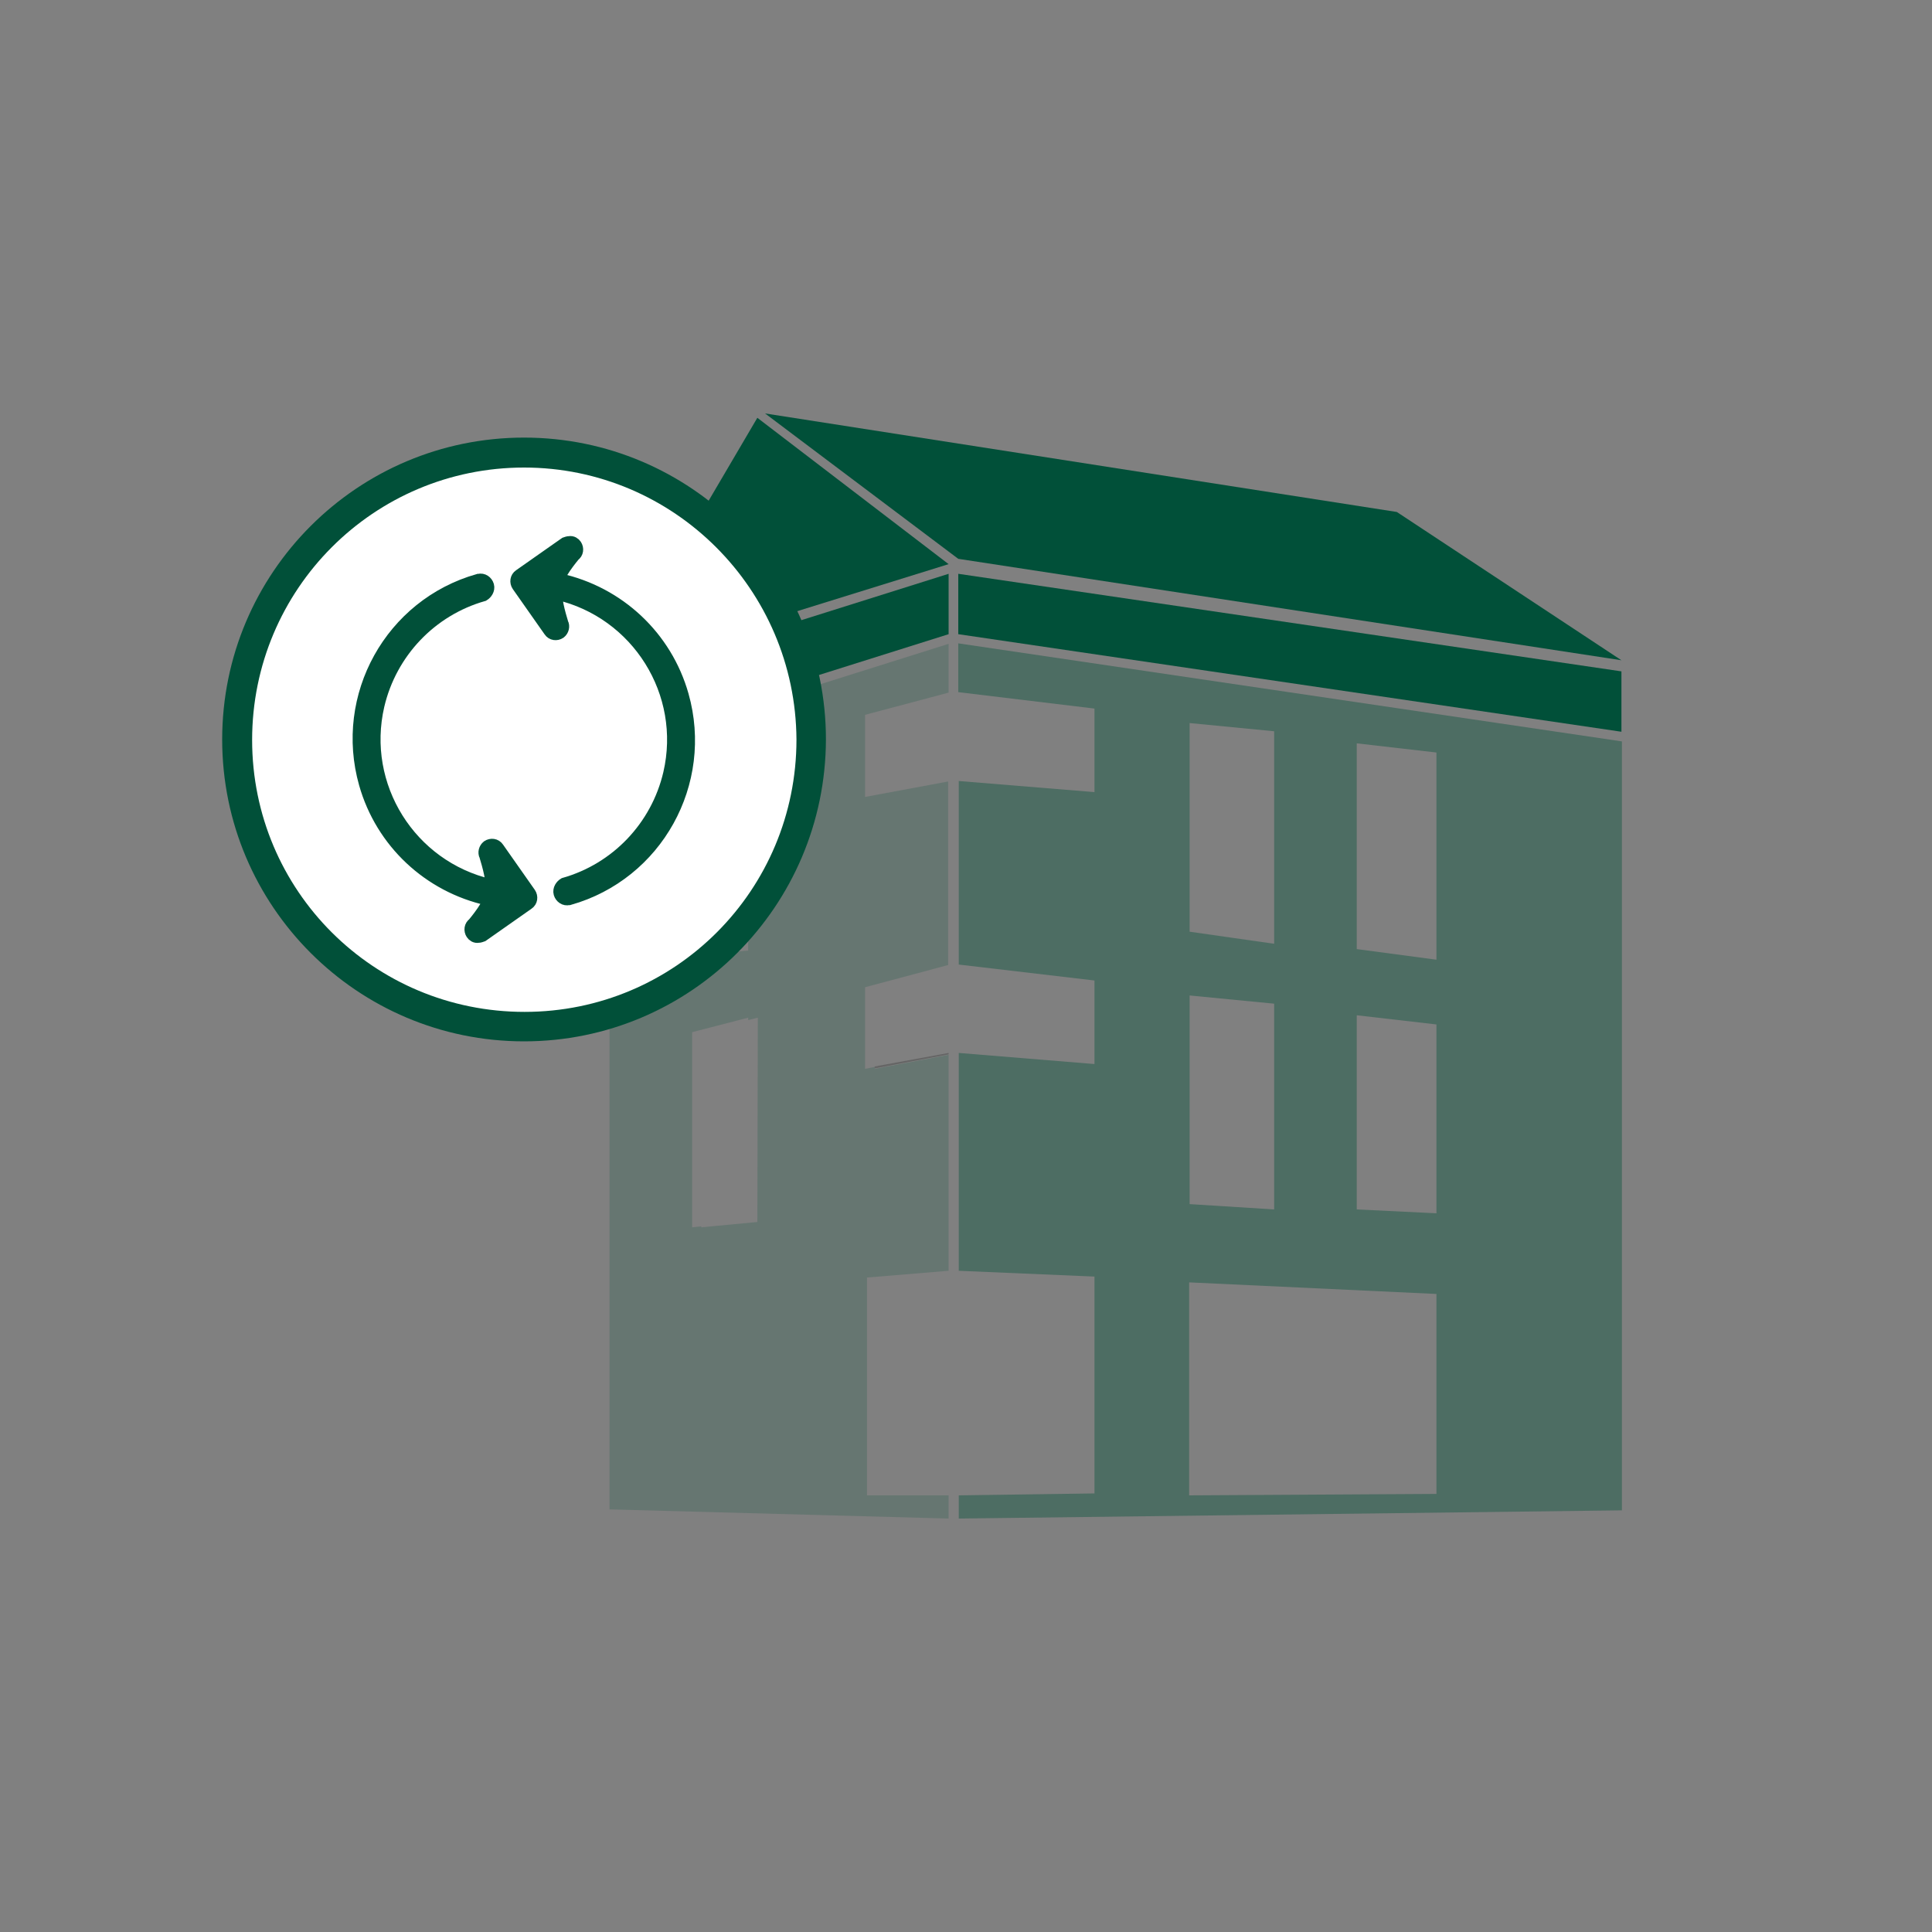 <?xml version="1.0" encoding="utf-8"?><!-- Generator: Adobe Illustrator 24.0.0, SVG Export Plug-In . SVG Version: 6.00 Build 0)  --><svg version="1.1" id="Ebene_1" xmlns="http://www.w3.org/2000/svg" xmlns:xlink="http://www.w3.org/1999/xlink" x="0px" y="0px"	 viewBox="0 0 400 400" style="enable-background:new 0 0 400 400;" xml:space="preserve"><rect x="0" y="0" width="400" height="400" fill="#808080" stroke="none"/><style type="text/css">	.st0{fill:#015039;}	.st1{opacity:0.3;}	.st2{fill:none;}	.st3{opacity:0.7;enable-background:new    ;}	.st4{opacity:0.2;fill:#015039;enable-background:new    ;}	.st5{opacity:0.4;fill:#015039;enable-background:new    ;}	.st6{fill:#FFFFFF;}	.st7{fill:#015039;stroke:#015039;stroke-width:3;stroke-miterlimit:10;}</style><g>	<polygon class="st0" points="196.4,118.8 126.2,140.9 126.2,153.4 196.4,131.3 	"/>	<polygon class="st0" points="198.4,118.8 198.4,131.3 335.7,151.5 335.7,139 	"/>	<g class="st1">		<polygon class="st2" points="263.8,195.5 263.8,194.1 246.3,193 		"/>		<polygon class="st2" points="281,196.4 297.4,198.6 297.4,194.9 281,194.1 		"/>		<polygon class="st2" points="154.8,154.3 143.3,157.3 143.3,197.7 154.8,196.6 		"/>		<polygon class="st2" points="196.4,263.1 179.6,264.5 179.6,309.6 181.5,309.6 181.5,264.5 198.4,263.1 198.4,254 196.4,254.2 					"/>		<polygon class="st2" points="226.5,264.3 198.4,263.1 181.5,264.5 181.5,309.6 196.4,309.6 198.4,309.6 226.5,309.2 		"/>		<polygon class="st2" points="246.3,193 263.8,194.1 263.8,151.5 246.3,149.8 		"/>		<polygon class="st2" points="226.5,146.7 198.4,143.4 198.4,161.6 226.5,163.9 		"/>		<polygon class="st2" points="154.8,211.1 154.8,210.6 143.3,213.6 143.3,254 145.2,253.8 145.2,213.6 		"/>		<polygon class="st2" points="154.8,211.1 145.2,213.6 145.2,253.8 154.8,253 		"/>		<polygon class="st2" points="297.4,267.9 246.3,265.5 246.3,309.6 297.4,309.3 		"/>		<polygon class="st2" points="281,194.1 297.4,194.9 297.4,155.8 281,153.9 		"/>		<polygon class="st2" points="263.8,207.8 246.3,206.1 246.3,249.3 263.8,250.4 		"/>		<polygon class="st2" points="226.5,220.3 226.5,203 198.4,199.7 198.4,218 		"/>		<polygon class="st2" points="196.4,200.2 196.4,199.7 179.2,204.3 179.2,221.2 181.1,220.8 181.1,204.3 		"/>		<polygon class="st2" points="196.4,200.2 181.1,204.3 181.1,220.8 196.4,218 		"/>		<polygon class="st2" points="297.4,212.1 281,210.2 281,250.4 297.4,251.2 		"/>		<polygon class="st3" points="181.1,220.8 181.1,221.2 196.4,218.3 196.4,218 		"/>	</g>	<path class="st4" d="M196.4,143.4v-10.1l-70.2,22.1v157.1l70.2,1.9v-4.8h-16.9v-45.1l16.9-1.4v-44.7l-15.3,2.9v-0.4l-2,0.4v-16.9		l17.2-4.6v-38l-17.2,3.2v-17L196.4,143.4z M143.3,157.4l11.6-3v42.4l-11.6,1V157.4z M156.8,253l-11.6,1.1v-0.2l-1.9,0.2v-40.4		l11.6-3v0.5l2-0.5L156.8,253z"/>	<path class="st5" d="M198.4,133.2v10.1l28.2,3.4V164l-28.1-2.3v38l28.1,3.3v17.3l-28.1-2.3v45.1l28.1,1.2v44.9l-28.1,0.4v4.8		l137.3-1.7V153.5L198.4,133.2z M297.4,309.3l-51.2,0.3v-44.1l51.2,2.4V309.3z M297.4,212.1v39.1l-16.5-0.8v-40.2L297.4,212.1z		 M263.8,207.8v42.6l-17.5-1.1v-43.2L263.8,207.8z M280.9,194.1v-40.2l16.5,1.9v42.9l-16.5-2.2V194.1z M246.3,149.7l17.5,1.7v44		l-17.5-2.5L246.3,149.7L246.3,149.7z"/>	<polygon class="st0" points="126.2,138.6 196.4,116.8 156.8,86.5 	"/>	<polygon class="st0" points="158.4,85.6 198.4,115.7 335.7,136.7 289.2,106 	"/></g><g>	<circle class="st6" cx="108.5" cy="153.1" r="59.4"/>	<path class="st0" d="M108.5,215.6c-34.5,0-62.5-28-62.5-62.5s28-62.5,62.5-62.5s62.5,28,62.5,62.5l0,0		C170.9,187.6,143,215.6,108.5,215.6z M108.5,96.8c-31.1,0-56.3,25.2-56.3,56.4s25.2,56.3,56.4,56.3s56.3-25.2,56.3-56.4l0,0		C164.7,122,139.5,96.8,108.5,96.8z"/>	<path class="st7" d="M116.1,184.9c0.2,0.7,0.9,1.2,1.6,1c0,0,0,0,0.1,0c18-5.1,28.4-23.9,23.3-41.9c-3.4-12-13.1-21.1-25.3-23.8		c-1.3-0.4,2.9-5.4,2.9-5.4c0.6-0.4,0.7-1.2,0.3-1.8l0,0c-0.2-0.3-0.6-0.6-1.1-0.5c-0.3,0-0.5,0.1-0.8,0.2l-9.4,6.6		c-0.6,0.4-0.7,1.2-0.3,1.8l0,0l6.6,9.4c0.4,0.6,1.2,0.7,1.8,0.3c0.5-0.4,0.7-1.1,0.4-1.7c-0.1-0.1-0.1-0.2-0.1-0.3		c-0.3-1-1.9-6.3-0.7-6.1c16.8,3.9,27.3,20.7,23.4,37.5c-2.6,11.1-11,19.9-21.9,23C116.4,183.5,115.9,184.2,116.1,184.9L116.1,184.9		z"/>	<path class="st7" d="M100.8,121.3c-0.2-0.7-0.9-1.2-1.6-1c0,0,0,0-0.1,0c-18,5.1-28.4,23.9-23.3,41.9c3.4,12,13.1,21.1,25.3,23.8		c1.3,0.4-2.9,5.4-2.9,5.4c-0.6,0.4-0.7,1.2-0.3,1.8l0,0c0.2,0.3,0.6,0.6,1.1,0.5c0.3,0,0.5-0.1,0.8-0.2l9.4-6.6		c0.6-0.4,0.7-1.2,0.3-1.8l0,0l-6.6-9.4c-0.4-0.6-1.2-0.7-1.8-0.3c-0.5,0.4-0.7,1.1-0.4,1.7c0.1,0.1,0.1,0.2,0.1,0.3		c0.3,1,1.9,6.3,0.7,6.1c-16.8-3.9-27.3-20.7-23.4-37.5c2.6-11.1,11-19.9,21.9-23C100.5,122.7,101,122,100.8,121.3L100.8,121.3z"/></g></svg>